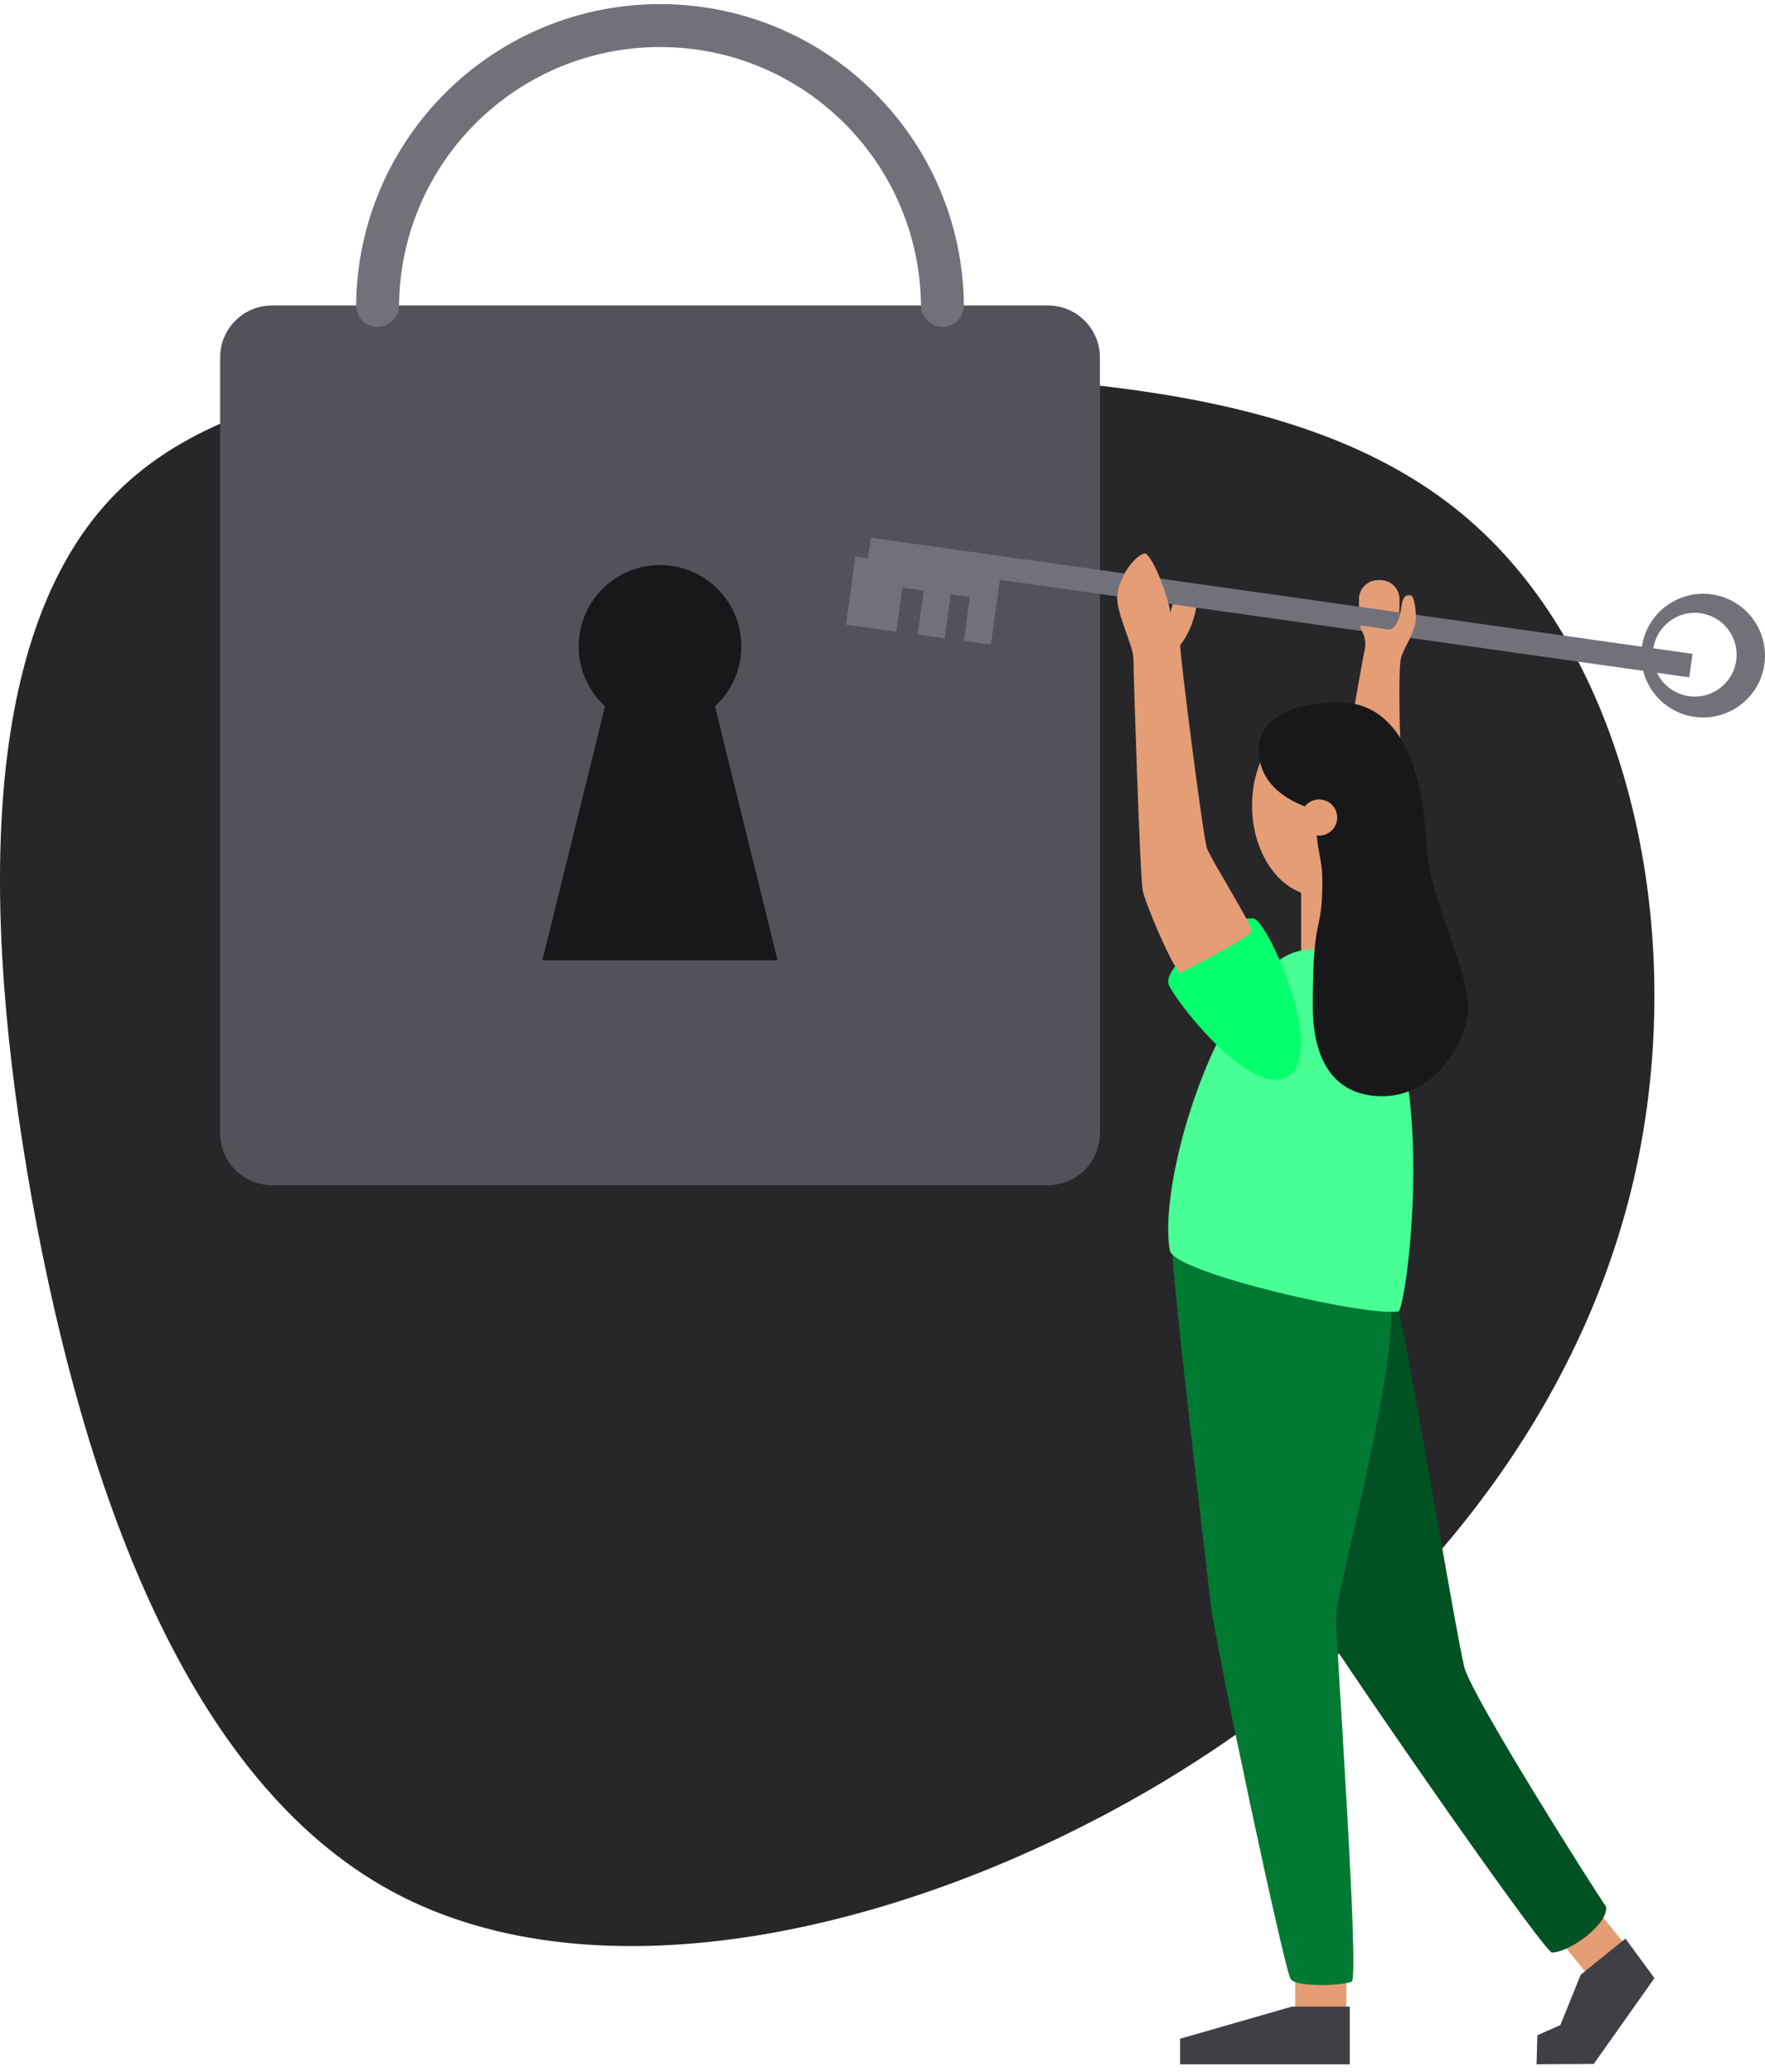 <svg
    xmlns="http://www.w3.org/2000/svg"
    width="207"
    height="243"
    viewBox="0 0 207 243"
    fill="none"
  >
    <path
      d="M173.02 61.618C191.522 78.293 198.348 110.788 191.322 139.527C184.243 168.268 163.371 193.257 134.828 209.919C106.28 226.543 70.133 234.9 45.989 221.841C21.844 208.783 9.833 174.4 3.747 140.668C-2.288 106.932 -2.388 73.888 13.691 57.764C29.766 41.689 61.986 42.481 93.181 43.272C124.395 44.107 154.575 44.95 173.02 61.618Z"
      fill="#27272A"
    />
    <path
      d="M157.901 231.672H151.899V235.679H157.901V231.672Z"
      fill="#E49D75"
    />
    <path
      d="M187.507 224.267L183.126 227.806L186.263 231.689L190.644 228.15L187.507 224.267Z"
      fill="#E49D75"
    />
    <path
      d="M161.895 68.044H161.62C160.385 68.044 159.383 69.046 159.383 70.281V71.431C159.383 72.666 160.385 73.668 161.62 73.668H161.895C163.131 73.668 164.132 72.666 164.132 71.431V70.281C164.132 69.046 163.131 68.044 161.895 68.044Z"
      fill="#E49D75"
    />
    <path
      d="M163.752 152.597C164.566 154.467 170.818 191.996 171.738 195.543C172.659 199.091 187.355 222.238 188.355 223.621C188.67 225.622 184.122 229.006 181.97 229.006C179.816 227.305 154.671 190.871 154.069 189.254C153.466 187.637 151.44 148.933 163.752 152.597Z"
      fill="#005222"
    />
    <path
      d="M137.501 146.381C137.215 147.93 141.464 183.349 141.991 188.106C142.518 192.863 150.66 231.185 151.381 232.143C152.101 233.101 157.58 232.893 158.527 232.415C159.474 231.937 156.679 192.458 156.679 189.593C156.679 186.728 164.018 160.333 163.075 152.684C162.133 145.036 137.501 146.381 137.501 146.381Z"
      fill="#007A33"
    />
    <path
      d="M158.334 103.444H152.595V113.432H158.334V103.444Z"
      fill="#E49D75"
    />
    <path
      d="M122.9 35.827H31.911C28.545 35.827 25.816 38.555 25.816 41.921V132.911C25.816 136.277 28.545 139.005 31.911 139.005H122.9C126.266 139.005 128.995 136.277 128.995 132.911V41.921C128.995 38.555 126.266 35.827 122.9 35.827Z"
      fill="#52525B"
    />
    <path
      d="M83.855 82.841C85.246 81.565 86.227 79.906 86.674 78.073C87.121 76.24 87.015 74.316 86.368 72.543C85.722 70.77 84.564 69.229 83.042 68.115C81.519 67 79.701 66.362 77.816 66.281C75.931 66.2 74.064 66.68 72.451 67.66C70.839 68.64 69.554 70.076 68.758 71.786C67.962 73.497 67.691 75.405 67.979 77.27C68.267 79.135 69.103 80.872 70.378 82.262C70.562 82.463 70.756 82.655 70.956 82.841L63.609 112.636H91.194L83.855 82.841Z"
      fill="#18181B"
    />
    <path
      d="M44.282 35.828C44.447 17.534 59.412 2.844 77.706 3.001C95.766 3.159 110.366 17.765 110.529 35.826"
      stroke="#71717A"
      stroke-width="5.034"
      stroke-linecap="round"
      stroke-linejoin="round"
    />
    <path
      d="M154.723 105.087C159.077 105.087 162.606 100.341 162.606 94.486C162.606 88.631 159.077 83.884 154.723 83.884C150.37 83.884 146.841 88.631 146.841 94.486C146.841 100.341 150.37 105.087 154.723 105.087Z"
      fill="#E49D75"
    />
    <path
      d="M153.651 111.374C144.092 111.374 135.574 137.888 137.21 146.688C137.694 149.286 160.566 154.53 164.062 153.795C165.303 152.106 170.373 111.374 153.651 111.374Z"
      fill="#47FF94"
    />
    <path
      d="M151.198 126.143C155.477 123.039 148.637 107.995 147.039 107.737C144.095 107.265 136.776 112.901 137.005 115.272C137.128 116.523 146.841 129.305 151.198 126.143Z"
      fill="#05FF6D"
    />
    <path
      d="M138.363 114.156C137.21 112.772 134.328 106.001 134.013 104.402C133.698 102.804 132.926 78.649 132.926 77.219C132.926 75.789 131.023 72.185 131.023 70.03C131.023 67.874 133.214 64.956 134.326 64.918C135.517 65.763 137.17 70.722 137.246 71.987C137.663 69.268 139.631 68.642 140.169 68.642C140.707 68.642 140.641 72.842 138.407 75.669C138.485 77.746 141.125 98.322 141.553 99.507C141.981 100.691 146.84 108.5 146.829 109.191C146.818 109.882 138.363 114.156 138.363 114.156Z"
      fill="#E49D75"
    />
    <path
      d="M102.13 63.061L101.74 65.814L198.112 79.443L198.502 76.689L102.13 63.061Z"
      fill="#71717A"
    />
    <path
      d="M100.311 65.297L99.221 73.278L105.119 74.084L106.209 66.103L100.311 65.297Z"
      fill="#71717A"
    />
    <path
      d="M108.717 66.447L107.627 74.428L110.8 74.861L111.891 66.881L108.717 66.447Z"
      fill="#71717A"
    />
    <path
      d="M164.387 89.146C164.162 87.858 163.958 78.521 164.305 77.203C164.653 75.885 165.594 74.922 166.015 72.956C166.16 72.279 165.932 69.935 165.472 69.838C164.483 69.625 164.425 70.734 164.294 71.551C163.789 74.33 162.759 73.822 162.284 73.753C161.809 73.684 160.174 73.405 159.638 73.391C159.101 73.377 160.467 74.478 160.051 76.237C159.726 77.621 158.192 86.838 157.877 88.35C159.021 88.397 164.387 89.146 164.387 89.146Z"
      fill="#E49D75"
    />
    <path
      d="M114.133 67.186L113.042 75.166L116.216 75.6L117.306 67.619L114.133 67.186Z"
      fill="#71717A"
    />
    <path
      d="M100.312 65.298L99.925 68.126L116.918 70.447L117.304 67.62L100.312 65.298Z"
      fill="#71717A"
    />
    <path
      d="M199.739 69.639C197.815 69.641 195.971 70.406 194.612 71.767C193.252 73.128 192.489 74.974 192.489 76.897C192.49 78.821 193.255 80.666 194.615 82.026C195.976 83.386 197.821 84.15 199.745 84.15C201.668 84.15 203.513 83.386 204.874 82.026C206.235 80.666 206.999 78.821 207 76.897C207.001 74.974 206.237 73.128 204.878 71.767C203.518 70.406 201.674 69.641 199.75 69.639H199.739ZM203.63 77.451C203.498 78.414 203.084 79.316 202.44 80.044C201.795 80.771 200.95 81.291 200.01 81.538C199.07 81.785 198.078 81.747 197.16 81.43C196.241 81.114 195.437 80.531 194.849 79.757C194.262 78.984 193.917 78.053 193.858 77.083C193.799 76.113 194.03 75.147 194.52 74.308C195.01 73.469 195.738 72.794 196.611 72.369C197.485 71.944 198.465 71.787 199.428 71.919C200.718 72.096 201.886 72.778 202.674 73.815C203.462 74.853 203.806 76.16 203.63 77.451Z"
      fill="#71717A"
    />
    <path
      d="M138.438 75.639C138.08 74.234 137.381 73.006 137.266 71.949V71.98C137.191 70.714 135.536 65.755 134.347 64.914C133.233 64.951 131.043 67.871 131.043 70.023C131.043 71.596 132.076 73.965 132.625 75.675H138.429L138.438 75.639Z"
      fill="#E49D75"
    />
    <path
      d="M147.621 87.845C147.621 91.512 150.208 93.772 154.311 95.034C154.311 100.052 155.085 100.273 155.085 103.328C155.085 109.911 153.962 106.62 153.962 117.988C153.962 124.843 156.833 128.573 162.117 128.573C168.509 128.573 172.176 121.809 172.176 118.17C172.176 113.548 167.602 105.519 167.282 98.85C166.839 89.884 164.05 82.375 157.056 82.375C151.081 82.375 147.621 84.599 147.621 87.845Z"
      fill="#18181B"
    />
    <path
      d="M156.77 96.371C157.039 95.231 156.333 94.089 155.193 93.82C154.053 93.551 152.911 94.257 152.642 95.397C152.373 96.536 153.079 97.678 154.219 97.948C155.358 98.217 156.5 97.511 156.77 96.371Z"
      fill="#E49D75"
    />
    <path
      fill-rule="evenodd"
      clip-rule="evenodd"
      d="M190.633 227.37L194.031 232.007L186.922 242.066L180.212 242.108L180.301 238.709L182.994 237.518L185.388 231.608L190.633 227.37Z"
      fill="#3F3F46"
    />
    <path
      d="M158.304 235.344V242.115H138.399V239.117L151.531 235.344H158.304Z"
      fill="#3F3F46"
    />
  </svg>